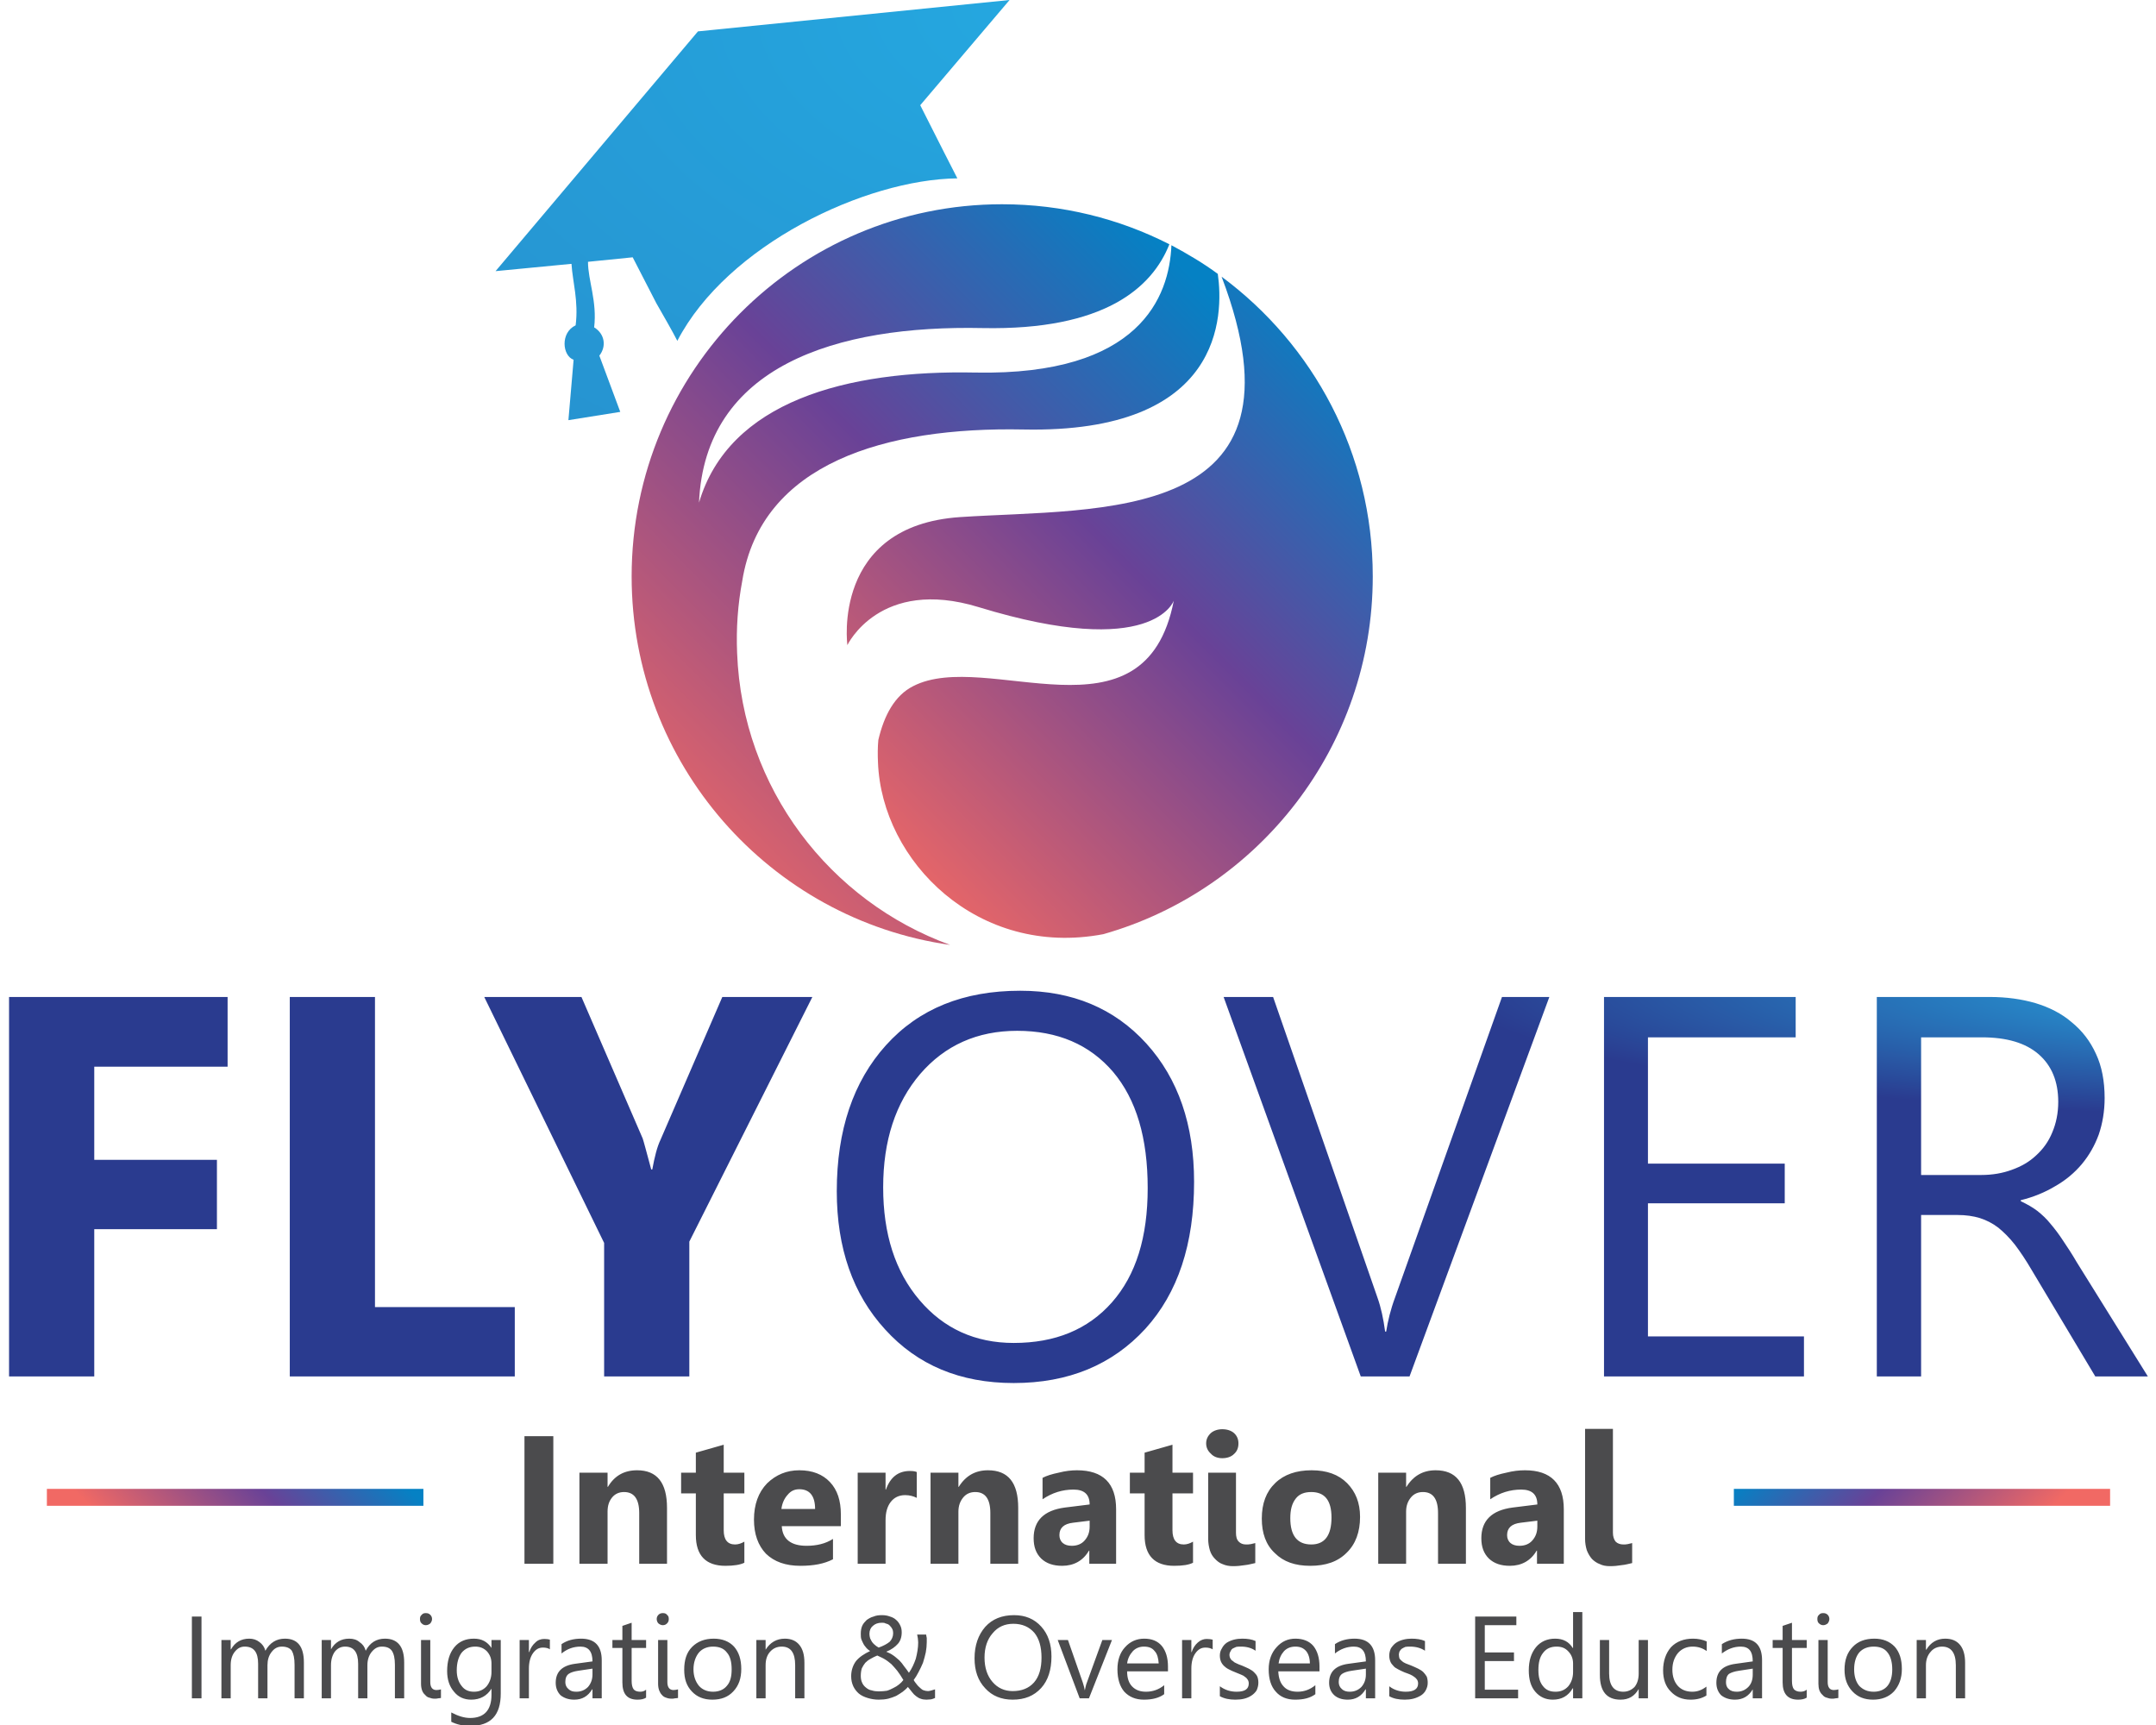 <?xml version="1.0" encoding="UTF-8"?>
<svg xmlns="http://www.w3.org/2000/svg" xmlns:xlink="http://www.w3.org/1999/xlink" width="120px" height="96px" viewBox="0 0 119 96" version="1.1">
<defs>
<radialGradient id="radial0" gradientUnits="userSpaceOnUse" cx="6473.96" cy="2871.54" fx="6473.96" fy="2871.54" r="812.281" gradientTransform="matrix(-0.031,0.007,0.049,0.005,187.244,-4.492)">
<stop offset="0" style="stop-color:rgb(14.51%,65.882%,87.843%);stop-opacity:1;"/>
<stop offset="1" style="stop-color:rgb(16.471%,23.137%,56.078%);stop-opacity:1;"/>
</radialGradient>
<linearGradient id="linear0" gradientUnits="userSpaceOnUse" x1="3501.07" y1="841.742" x2="1833.72" y2="2489.19" gradientTransform="matrix(0.019,0,0,0.019,0.004,0)">
<stop offset="0" style="stop-color:rgb(1.961%,50.588%,76.863%);stop-opacity:1;"/>
<stop offset="0.439" style="stop-color:rgb(41.176%,25.882%,59.216%);stop-opacity:1;"/>
<stop offset="1" style="stop-color:rgb(94.51%,41.176%,39.216%);stop-opacity:1;"/>
</linearGradient>
<linearGradient id="linear1" gradientUnits="userSpaceOnUse" x1="3948.44" y1="1024.48" x2="2458.33" y2="2496.79" gradientTransform="matrix(0.019,0,0,0.019,0.004,0)">
<stop offset="0" style="stop-color:rgb(1.961%,50.588%,76.863%);stop-opacity:1;"/>
<stop offset="0.439" style="stop-color:rgb(41.176%,25.882%,59.216%);stop-opacity:1;"/>
<stop offset="1" style="stop-color:rgb(94.51%,41.176%,39.216%);stop-opacity:1;"/>
</linearGradient>
<radialGradient id="radial1" gradientUnits="userSpaceOnUse" cx="2971.36" cy="0" fx="2971.36" fy="0" r="4098.18" gradientTransform="matrix(-0.031,0.032,0.049,0.021,150.01,-94.88)">
<stop offset="0" style="stop-color:rgb(14.51%,65.882%,87.843%);stop-opacity:1;"/>
<stop offset="1" style="stop-color:rgb(16.471%,23.137%,56.078%);stop-opacity:1;"/>
</radialGradient>
<linearGradient id="linear2" gradientUnits="userSpaceOnUse" x1="906.947" y1="4094.38" x2="408.806" y2="4586.63" gradientTransform="matrix(0.019,0,0,0.019,0.004,0)">
<stop offset="0" style="stop-color:rgb(1.961%,50.588%,76.863%);stop-opacity:1;"/>
<stop offset="0.439" style="stop-color:rgb(41.176%,25.882%,59.216%);stop-opacity:1;"/>
<stop offset="1" style="stop-color:rgb(94.51%,41.176%,39.216%);stop-opacity:1;"/>
</linearGradient>
<linearGradient id="linear3" gradientUnits="userSpaceOnUse" x1="5318.57" y1="4094.38" x2="5816.71" y2="4586.63" gradientTransform="matrix(0.019,0,0,0.019,0.004,0)">
<stop offset="0" style="stop-color:rgb(1.961%,50.588%,76.863%);stop-opacity:1;"/>
<stop offset="0.439" style="stop-color:rgb(41.176%,25.882%,59.216%);stop-opacity:1;"/>
<stop offset="1" style="stop-color:rgb(94.51%,41.176%,39.216%);stop-opacity:1;"/>
</linearGradient>
</defs>
<g id="surface1">
<path style=" stroke:none;fill-rule:evenodd;fill:url(#radial0);" d="M 12.168 59.363 L 4.746 59.363 L 4.746 64.547 L 11.574 64.547 L 11.574 68.406 L 4.746 68.406 L 4.746 76.602 L 0.004 76.602 L 0.004 55.484 L 12.168 55.484 Z M 28.152 76.602 L 15.629 76.602 L 15.629 55.484 L 20.371 55.484 L 20.371 72.742 L 28.152 72.742 Z M 44.715 55.484 L 37.867 69.098 L 37.867 76.602 L 33.125 76.602 L 33.125 69.172 L 26.453 55.484 L 31.863 55.484 L 35.27 63.355 C 35.324 63.508 35.477 64.086 35.746 65.082 L 35.805 65.082 C 35.938 64.371 36.07 63.836 36.262 63.434 L 39.703 55.484 Z M 55.922 76.969 C 52.938 76.969 50.566 75.969 48.77 73.992 C 46.973 72.035 46.074 69.461 46.074 66.293 C 46.074 62.895 46.992 60.188 48.809 58.172 C 50.645 56.137 53.129 55.137 56.285 55.137 C 59.191 55.137 61.523 56.117 63.305 58.074 C 65.082 60.035 65.961 62.605 65.961 65.773 C 65.961 69.23 65.062 71.957 63.246 73.953 C 61.41 75.949 58.98 76.969 55.922 76.969 Z M 56.113 57.367 C 53.895 57.367 52.098 58.172 50.719 59.766 C 49.344 61.379 48.656 63.469 48.656 66.082 C 48.656 68.672 49.324 70.766 50.684 72.359 C 52.02 73.934 53.781 74.738 55.922 74.738 C 58.234 74.738 60.051 73.992 61.391 72.477 C 62.73 70.957 63.379 68.848 63.379 66.121 C 63.379 63.336 62.75 61.188 61.449 59.648 C 60.148 58.133 58.371 57.367 56.113 57.367 Z M 85.734 55.484 L 77.953 76.602 L 75.238 76.602 L 67.605 55.484 L 70.359 55.484 L 76.172 72.227 C 76.363 72.762 76.5 73.395 76.594 74.105 L 76.652 74.105 C 76.746 73.512 76.898 72.879 77.148 72.207 L 83.098 55.484 Z M 99.906 76.602 L 88.777 76.602 L 88.777 55.484 L 99.445 55.484 L 99.445 57.73 L 91.223 57.73 L 91.223 64.758 L 98.836 64.758 L 98.836 66.965 L 91.223 66.965 L 91.223 74.375 L 99.906 74.375 Z M 119.047 76.602 L 116.121 76.602 L 112.586 70.688 C 112.262 70.133 111.953 69.672 111.648 69.27 C 111.344 68.883 111.035 68.578 110.73 68.328 C 110.406 68.078 110.062 67.906 109.699 67.789 C 109.332 67.676 108.914 67.617 108.453 67.617 L 106.426 67.617 L 106.426 76.602 L 103.961 76.602 L 103.961 55.484 L 110.25 55.484 C 111.168 55.484 112.012 55.598 112.797 55.828 C 113.559 56.059 114.25 56.406 114.805 56.887 C 115.395 57.367 115.836 57.941 116.16 58.652 C 116.484 59.344 116.641 60.168 116.641 61.109 C 116.641 61.84 116.523 62.531 116.312 63.145 C 116.086 63.758 115.777 64.297 115.379 64.777 C 114.977 65.258 114.477 65.68 113.906 66.004 C 113.332 66.352 112.68 66.621 111.973 66.793 L 111.973 66.848 C 112.336 67.023 112.641 67.195 112.891 67.387 C 113.16 67.598 113.406 67.828 113.637 68.117 C 113.867 68.387 114.098 68.691 114.324 69.039 C 114.555 69.383 114.824 69.785 115.09 70.246 Z M 106.426 57.73 L 106.426 65.391 L 109.773 65.391 C 110.387 65.391 110.961 65.293 111.477 65.102 C 112.012 64.91 112.449 64.66 112.832 64.297 C 113.215 63.949 113.523 63.527 113.73 63.012 C 113.941 62.512 114.059 61.953 114.059 61.32 C 114.059 60.188 113.695 59.305 112.969 58.672 C 112.242 58.039 111.188 57.73 109.812 57.73 Z M 106.426 57.73 "/>
<path style=" stroke:none;fill-rule:evenodd;fill:rgb(29.412%,29.412%,30.196%);fill-opacity:1;" d="M 30.297 87.027 L 28.691 87.027 L 28.691 79.926 L 30.297 79.926 Z M 36.625 87.027 L 35.078 87.027 L 35.078 84.207 C 35.078 83.418 34.789 83.035 34.234 83.035 C 33.969 83.035 33.738 83.129 33.566 83.34 C 33.395 83.551 33.316 83.801 33.316 84.129 L 33.316 87.027 L 31.75 87.027 L 31.75 81.957 L 33.316 81.957 L 33.316 82.746 L 33.336 82.746 C 33.699 82.133 34.234 81.824 34.961 81.824 C 36.07 81.824 36.625 82.516 36.625 83.918 Z M 40.93 86.969 C 40.699 87.086 40.336 87.141 39.875 87.141 C 38.785 87.141 38.23 86.566 38.23 85.434 L 38.23 83.109 L 37.41 83.109 L 37.41 81.957 L 38.23 81.957 L 38.23 80.844 L 39.781 80.402 L 39.781 81.957 L 40.93 81.957 L 40.93 83.109 L 39.781 83.109 L 39.781 85.164 C 39.781 85.684 39.992 85.953 40.414 85.953 C 40.586 85.953 40.758 85.895 40.93 85.797 Z M 46.301 84.934 L 43.012 84.934 C 43.051 85.664 43.531 86.027 44.391 86.027 C 44.945 86.027 45.441 85.914 45.863 85.645 L 45.863 86.777 C 45.383 87.027 44.793 87.141 44.047 87.141 C 43.223 87.141 42.594 86.914 42.133 86.469 C 41.695 86.012 41.465 85.375 41.465 84.57 C 41.465 83.727 41.711 83.055 42.191 82.555 C 42.688 82.074 43.281 81.824 43.988 81.824 C 44.734 81.824 45.289 82.055 45.691 82.477 C 46.109 82.918 46.301 83.516 46.301 84.281 Z M 44.867 83.977 C 44.867 83.246 44.562 82.879 43.988 82.879 C 43.723 82.879 43.512 82.977 43.34 83.188 C 43.148 83.398 43.031 83.668 42.992 83.977 Z M 50.527 83.359 C 50.336 83.266 50.129 83.207 49.879 83.207 C 49.535 83.207 49.266 83.34 49.074 83.59 C 48.883 83.84 48.789 84.168 48.789 84.609 L 48.789 87.027 L 47.238 87.027 L 47.238 81.957 L 48.789 81.957 L 48.789 82.898 L 48.809 82.898 C 49.055 82.207 49.496 81.863 50.145 81.863 C 50.32 81.863 50.434 81.883 50.527 81.922 Z M 56.172 87.027 L 54.621 87.027 L 54.621 84.207 C 54.621 83.418 54.336 83.035 53.781 83.035 C 53.512 83.035 53.281 83.129 53.109 83.34 C 52.938 83.551 52.844 83.801 52.844 84.129 L 52.844 87.027 L 51.293 87.027 L 51.293 81.957 L 52.844 81.957 L 52.844 82.746 L 52.863 82.746 C 53.246 82.133 53.781 81.824 54.488 81.824 C 55.617 81.824 56.172 82.516 56.172 83.918 Z M 61.621 87.027 L 60.129 87.027 L 60.129 86.297 L 60.109 86.297 C 59.785 86.855 59.27 87.141 58.617 87.141 C 58.121 87.141 57.738 87.008 57.453 86.738 C 57.164 86.453 57.031 86.086 57.031 85.605 C 57.031 84.629 57.605 84.051 58.77 83.898 L 60.148 83.727 C 60.148 83.168 59.844 82.898 59.25 82.898 C 58.637 82.898 58.062 83.074 57.527 83.438 L 57.527 82.246 C 57.738 82.133 58.043 82.035 58.426 81.957 C 58.789 81.863 59.133 81.824 59.441 81.824 C 60.895 81.824 61.621 82.555 61.621 83.992 Z M 60.148 84.953 L 60.148 84.629 L 59.23 84.742 C 58.715 84.801 58.465 85.031 58.465 85.434 C 58.465 85.605 58.523 85.762 58.656 85.875 C 58.77 85.973 58.941 86.027 59.152 86.027 C 59.441 86.027 59.688 85.934 59.859 85.742 C 60.051 85.531 60.148 85.281 60.148 84.953 Z M 65.902 86.969 C 65.676 87.086 65.332 87.141 64.852 87.141 C 63.762 87.141 63.207 86.566 63.207 85.434 L 63.207 83.109 L 62.387 83.109 L 62.387 81.957 L 63.207 81.957 L 63.207 80.844 L 64.758 80.402 L 64.758 81.957 L 65.902 81.957 L 65.902 83.109 L 64.758 83.109 L 64.758 85.164 C 64.758 85.684 64.969 85.953 65.387 85.953 C 65.559 85.953 65.73 85.895 65.902 85.797 Z M 67.531 81.152 C 67.281 81.152 67.051 81.074 66.898 80.902 C 66.727 80.75 66.633 80.559 66.633 80.328 C 66.633 80.098 66.727 79.906 66.898 79.75 C 67.051 79.617 67.281 79.539 67.531 79.539 C 67.797 79.539 68.027 79.617 68.18 79.75 C 68.352 79.906 68.43 80.098 68.43 80.328 C 68.43 80.578 68.352 80.77 68.18 80.922 C 68.027 81.074 67.797 81.152 67.531 81.152 Z M 68.293 85.301 C 68.293 85.512 68.332 85.684 68.449 85.797 C 68.543 85.895 68.676 85.953 68.848 85.953 C 68.945 85.953 69.02 85.953 69.117 85.934 C 69.195 85.914 69.289 85.895 69.367 85.875 L 69.367 86.988 C 69.176 87.027 68.984 87.086 68.773 87.105 C 68.562 87.141 68.352 87.16 68.121 87.16 C 67.914 87.16 67.723 87.125 67.547 87.047 C 67.375 86.988 67.242 86.875 67.129 86.758 C 66.996 86.625 66.898 86.469 66.84 86.277 C 66.785 86.086 66.746 85.875 66.746 85.645 L 66.746 81.957 L 68.293 81.957 Z M 72.426 87.141 C 71.582 87.141 70.934 86.914 70.457 86.434 C 69.957 85.973 69.73 85.32 69.73 84.512 C 69.73 83.668 69.977 83.016 70.477 82.535 C 70.973 82.055 71.66 81.824 72.5 81.824 C 73.344 81.824 73.992 82.055 74.473 82.535 C 74.949 83.016 75.199 83.629 75.199 84.418 C 75.199 85.262 74.949 85.934 74.453 86.414 C 73.957 86.914 73.285 87.141 72.426 87.141 Z M 72.484 83.035 C 72.102 83.035 71.812 83.148 71.621 83.398 C 71.41 83.668 71.316 84.012 71.316 84.492 C 71.316 85.453 71.699 85.953 72.484 85.953 C 73.23 85.953 73.609 85.453 73.609 84.453 C 73.609 83.496 73.23 83.035 72.484 83.035 Z M 81.09 87.027 L 79.539 87.027 L 79.539 84.207 C 79.539 83.418 79.254 83.035 78.699 83.035 C 78.43 83.035 78.199 83.129 78.027 83.34 C 77.855 83.551 77.762 83.801 77.762 84.129 L 77.762 87.027 L 76.211 87.027 L 76.211 81.957 L 77.762 81.957 L 77.762 82.746 L 77.781 82.746 C 78.164 82.133 78.699 81.824 79.406 81.824 C 80.535 81.824 81.09 82.516 81.09 83.918 Z M 86.539 87.027 L 85.047 87.027 L 85.047 86.297 L 85.027 86.297 C 84.703 86.855 84.188 87.141 83.535 87.141 C 83.039 87.141 82.656 87.008 82.371 86.738 C 82.082 86.453 81.949 86.086 81.949 85.605 C 81.949 84.629 82.523 84.051 83.688 83.898 L 85.066 83.727 C 85.066 83.168 84.762 82.898 84.168 82.898 C 83.555 82.898 82.98 83.074 82.445 83.438 L 82.445 82.246 C 82.656 82.133 82.961 82.035 83.344 81.957 C 83.707 81.863 84.051 81.824 84.379 81.824 C 85.812 81.824 86.539 82.555 86.539 83.992 Z M 85.066 84.953 L 85.066 84.629 L 84.148 84.742 C 83.633 84.801 83.383 85.031 83.383 85.434 C 83.383 85.605 83.441 85.762 83.574 85.875 C 83.688 85.973 83.859 86.027 84.07 86.027 C 84.359 86.027 84.605 85.934 84.777 85.742 C 84.969 85.531 85.066 85.281 85.066 84.953 Z M 89.273 85.301 C 89.273 85.512 89.332 85.684 89.426 85.797 C 89.523 85.895 89.676 85.953 89.848 85.953 C 89.922 85.953 90.02 85.953 90.094 85.934 C 90.172 85.914 90.27 85.895 90.344 85.875 L 90.344 86.988 C 90.172 87.027 89.961 87.086 89.75 87.105 C 89.539 87.141 89.332 87.16 89.102 87.16 C 88.891 87.16 88.699 87.125 88.547 87.047 C 88.375 86.988 88.223 86.875 88.105 86.758 C 87.992 86.625 87.895 86.469 87.82 86.277 C 87.762 86.086 87.723 85.875 87.723 85.645 L 87.723 79.52 L 89.273 79.52 Z M 89.273 85.301 "/>
<path style=" stroke:none;fill-rule:nonzero;fill:url(#linear0);" d="M 40.527 36.344 C 40.469 34.98 40.566 33.637 40.812 32.332 C 41.867 25.766 48.789 23.75 56.457 23.902 C 67.605 24.133 67.605 17.527 67.281 15.242 C 66.477 14.648 65.598 14.129 64.699 13.648 C 64.586 16.512 62.941 20.906 53.801 20.734 C 46.609 20.582 40.066 22.348 38.406 27.973 C 38.73 20.371 46.035 18.086 54.199 18.258 C 60.969 18.391 63.629 16.012 64.586 13.594 C 61.793 12.172 58.637 11.367 55.27 11.367 C 43.895 11.367 34.656 20.637 34.656 32.082 C 34.656 42.523 42.363 51.164 52.383 52.586 C 45.711 50.164 40.812 43.887 40.527 36.344 Z M 40.527 36.344 "/>
<path style=" stroke:none;fill-rule:nonzero;fill:url(#linear1);" d="M 67.492 15.398 C 72.75 29.219 60.723 28.262 52.938 28.777 C 45.766 29.258 46.664 35.902 46.664 35.902 C 46.664 35.902 48.465 32.102 53.973 33.789 C 63.703 36.766 64.832 33.426 64.832 33.426 C 63.227 41.68 54.41 36.074 50.32 38.188 C 49.305 38.703 48.711 39.797 48.387 41.18 C 48.348 41.586 48.348 42.008 48.367 42.43 C 48.578 47.938 53.934 53.316 60.914 51.988 C 69.559 49.531 75.906 41.547 75.906 32.082 C 75.906 25.227 72.598 19.18 67.492 15.398 Z M 67.492 15.398 "/>
<path style=" stroke:none;fill-rule:evenodd;fill:url(#radial1);" d="M 38.348 1.746 L 55.691 0 L 50.719 5.855 L 52.039 8.465 L 52.785 9.926 C 47.66 9.984 39.973 13.633 37.199 18.969 C 36.969 18.508 36.34 17.414 36.031 16.875 L 34.715 14.32 L 32.227 14.57 C 32.227 15.609 32.742 16.762 32.57 18.219 C 33.145 18.566 33.277 19.258 32.859 19.793 L 34.023 22.922 L 31.137 23.383 L 31.426 20.023 C 30.793 19.793 30.68 18.508 31.539 18.105 C 31.711 16.762 31.367 15.668 31.309 14.688 L 31.254 14.688 L 27.082 15.09 Z M 38.348 1.746 "/>
<path style=" stroke:none;fill-rule:evenodd;fill:rgb(29.412%,29.412%,30.196%);fill-opacity:1;" d="M 10.715 94.516 L 10.18 94.516 L 10.18 89.965 L 10.715 89.965 Z M 16.414 94.516 L 15.895 94.516 L 15.895 92.652 C 15.895 92.289 15.84 92.039 15.742 91.867 C 15.629 91.711 15.438 91.637 15.188 91.637 C 14.957 91.637 14.77 91.73 14.613 91.941 C 14.461 92.133 14.387 92.383 14.387 92.672 L 14.387 94.516 L 13.867 94.516 L 13.867 92.594 C 13.867 91.941 13.621 91.637 13.121 91.637 C 12.895 91.637 12.723 91.73 12.57 91.922 C 12.414 92.113 12.34 92.363 12.34 92.672 L 12.34 94.516 L 11.824 94.516 L 11.824 91.27 L 12.34 91.27 L 12.34 91.789 L 12.359 91.789 C 12.586 91.387 12.934 91.195 13.371 91.195 C 13.582 91.195 13.773 91.25 13.945 91.387 C 14.098 91.5 14.215 91.652 14.27 91.867 C 14.52 91.422 14.883 91.195 15.359 91.195 C 16.066 91.195 16.414 91.637 16.414 92.52 Z M 21.996 94.516 L 21.48 94.516 L 21.48 92.652 C 21.48 92.289 21.422 92.039 21.309 91.867 C 21.191 91.711 21.02 91.637 20.754 91.637 C 20.523 91.637 20.352 91.73 20.18 91.941 C 20.027 92.133 19.949 92.383 19.949 92.672 L 19.949 94.516 L 19.434 94.516 L 19.434 92.594 C 19.434 91.941 19.184 91.637 18.707 91.637 C 18.477 91.637 18.285 91.73 18.133 91.922 C 18 92.113 17.922 92.363 17.922 92.672 L 17.922 94.516 L 17.406 94.516 L 17.406 91.27 L 17.922 91.27 L 17.922 91.789 C 18.152 91.387 18.496 91.195 18.938 91.195 C 19.168 91.195 19.355 91.25 19.512 91.387 C 19.684 91.5 19.797 91.652 19.855 91.867 C 20.086 91.422 20.449 91.195 20.926 91.195 C 21.633 91.195 21.996 91.637 21.996 92.52 Z M 23.199 90.445 C 23.105 90.445 23.027 90.406 22.973 90.348 C 22.895 90.293 22.875 90.195 22.875 90.098 C 22.875 90.004 22.895 89.926 22.973 89.867 C 23.027 89.793 23.105 89.773 23.199 89.773 C 23.297 89.773 23.375 89.793 23.449 89.867 C 23.508 89.926 23.547 90.004 23.547 90.098 C 23.547 90.195 23.508 90.273 23.449 90.348 C 23.375 90.406 23.297 90.445 23.199 90.445 Z M 23.449 93.613 C 23.449 93.902 23.566 94.055 23.793 94.055 C 23.891 94.055 23.984 94.035 24.043 94.016 L 24.043 94.496 C 24.004 94.496 23.965 94.516 23.891 94.516 C 23.832 94.535 23.754 94.535 23.68 94.535 C 23.582 94.535 23.488 94.516 23.391 94.477 C 23.297 94.457 23.219 94.398 23.164 94.324 C 23.086 94.266 23.027 94.168 22.992 94.074 C 22.953 93.957 22.934 93.844 22.934 93.707 L 22.934 91.27 L 23.449 91.27 Z M 27.371 94.246 C 27.371 95.457 26.816 96.051 25.668 96.051 C 25.266 96.051 24.922 95.973 24.617 95.82 L 24.617 95.301 C 24.98 95.492 25.324 95.609 25.668 95.609 C 26.453 95.609 26.855 95.168 26.855 94.324 L 26.855 93.977 C 26.605 94.379 26.223 94.59 25.727 94.59 C 25.324 94.59 25 94.438 24.77 94.148 C 24.52 93.863 24.387 93.477 24.387 93 C 24.387 92.441 24.52 92 24.789 91.672 C 25.055 91.348 25.418 91.195 25.879 91.195 C 26.316 91.195 26.625 91.367 26.855 91.711 L 26.855 91.27 L 27.371 91.27 Z M 26.855 93.055 L 26.855 92.574 C 26.855 92.309 26.777 92.098 26.605 91.902 C 26.414 91.711 26.203 91.637 25.953 91.637 C 25.629 91.637 25.383 91.75 25.191 91.98 C 25.02 92.211 24.922 92.539 24.922 92.961 C 24.922 93.324 25.02 93.613 25.191 93.824 C 25.363 94.055 25.59 94.148 25.879 94.148 C 26.164 94.148 26.395 94.055 26.586 93.844 C 26.758 93.633 26.855 93.363 26.855 93.055 Z M 30.105 91.789 C 30.027 91.73 29.895 91.691 29.723 91.691 C 29.492 91.691 29.32 91.789 29.168 92 C 29.016 92.211 28.938 92.5 28.938 92.863 L 28.938 94.516 L 28.422 94.516 L 28.422 91.27 L 28.938 91.27 L 28.938 91.941 L 28.957 91.941 C 29.035 91.711 29.148 91.539 29.301 91.406 C 29.434 91.27 29.609 91.211 29.797 91.211 C 29.934 91.211 30.047 91.23 30.105 91.25 Z M 32.992 94.516 L 32.477 94.516 L 32.477 94.016 L 32.457 94.016 C 32.227 94.398 31.902 94.59 31.461 94.59 C 31.137 94.59 30.891 94.496 30.699 94.344 C 30.527 94.168 30.43 93.938 30.43 93.652 C 30.43 93.035 30.793 92.691 31.5 92.594 L 32.477 92.461 C 32.477 91.902 32.246 91.637 31.809 91.637 C 31.406 91.637 31.062 91.77 30.754 92.02 L 30.754 91.5 C 31.062 91.289 31.426 91.195 31.844 91.195 C 32.609 91.195 32.992 91.598 32.992 92.402 Z M 32.477 92.863 L 31.691 92.98 C 31.445 93.016 31.27 93.074 31.156 93.152 C 31.023 93.246 30.965 93.402 30.965 93.613 C 30.965 93.766 31.023 93.902 31.137 93.996 C 31.254 94.113 31.387 94.148 31.578 94.148 C 31.844 94.148 32.055 94.055 32.227 93.883 C 32.379 93.707 32.477 93.477 32.477 93.191 Z M 35.461 94.477 C 35.344 94.555 35.191 94.59 34.98 94.59 C 34.406 94.59 34.141 94.266 34.141 93.633 L 34.141 91.711 L 33.586 91.711 L 33.586 91.27 L 34.141 91.27 L 34.141 90.484 L 34.656 90.309 L 34.656 91.27 L 35.461 91.27 L 35.461 91.711 L 34.656 91.711 L 34.656 93.535 C 34.656 93.766 34.695 93.918 34.77 94.016 C 34.828 94.094 34.961 94.148 35.133 94.148 C 35.27 94.148 35.363 94.113 35.461 94.035 Z M 36.395 90.445 C 36.301 90.445 36.223 90.406 36.148 90.348 C 36.09 90.293 36.051 90.195 36.051 90.098 C 36.051 90.004 36.09 89.926 36.148 89.867 C 36.223 89.793 36.301 89.773 36.395 89.773 C 36.492 89.773 36.57 89.793 36.625 89.867 C 36.703 89.926 36.723 90.004 36.723 90.098 C 36.723 90.195 36.703 90.273 36.625 90.348 C 36.57 90.406 36.492 90.445 36.395 90.445 Z M 36.645 93.613 C 36.645 93.902 36.762 94.055 36.988 94.055 C 37.086 94.055 37.16 94.035 37.238 94.016 L 37.238 94.496 C 37.199 94.496 37.141 94.516 37.066 94.516 C 37.008 94.535 36.934 94.535 36.875 94.535 C 36.762 94.535 36.664 94.516 36.57 94.477 C 36.492 94.457 36.395 94.398 36.34 94.324 C 36.281 94.266 36.223 94.168 36.188 94.074 C 36.148 93.957 36.129 93.844 36.129 93.707 L 36.129 91.27 L 36.645 91.27 Z M 39.148 94.59 C 38.672 94.59 38.289 94.438 38.004 94.129 C 37.715 93.824 37.582 93.441 37.582 92.922 C 37.582 92.383 37.715 91.961 38.023 91.652 C 38.328 91.348 38.73 91.195 39.227 91.195 C 39.703 91.195 40.086 91.348 40.355 91.637 C 40.621 91.941 40.758 92.344 40.758 92.883 C 40.758 93.402 40.621 93.805 40.316 94.129 C 40.031 94.438 39.648 94.59 39.148 94.59 Z M 39.188 91.637 C 38.863 91.637 38.594 91.75 38.406 91.961 C 38.215 92.191 38.098 92.52 38.098 92.902 C 38.098 93.285 38.215 93.594 38.406 93.824 C 38.594 94.035 38.863 94.148 39.188 94.148 C 39.512 94.148 39.781 94.035 39.953 93.824 C 40.145 93.613 40.223 93.305 40.223 92.902 C 40.223 92.5 40.145 92.172 39.953 91.961 C 39.781 91.73 39.512 91.637 39.188 91.637 Z M 44.273 94.516 L 43.758 94.516 L 43.758 92.672 C 43.758 91.98 43.512 91.637 43.012 91.637 C 42.746 91.637 42.535 91.73 42.363 91.922 C 42.191 92.113 42.113 92.363 42.113 92.672 L 42.113 94.516 L 41.598 94.516 L 41.598 91.27 L 42.113 91.27 L 42.113 91.809 C 42.363 91.406 42.727 91.195 43.184 91.195 C 43.531 91.195 43.797 91.309 43.988 91.539 C 44.18 91.77 44.273 92.098 44.273 92.539 Z M 51.062 94.59 C 50.949 94.59 50.836 94.574 50.738 94.535 C 50.664 94.516 50.566 94.457 50.492 94.398 C 50.414 94.344 50.336 94.266 50.262 94.168 C 50.203 94.094 50.129 93.996 50.031 93.883 C 49.957 93.977 49.859 94.055 49.746 94.148 C 49.629 94.227 49.516 94.305 49.383 94.379 C 49.246 94.438 49.094 94.496 48.941 94.535 C 48.77 94.574 48.598 94.59 48.406 94.59 C 48.195 94.59 47.984 94.555 47.793 94.496 C 47.602 94.438 47.43 94.359 47.297 94.246 C 47.164 94.129 47.066 93.996 46.992 93.844 C 46.914 93.672 46.875 93.496 46.875 93.285 C 46.875 92.961 46.973 92.672 47.145 92.441 C 47.336 92.211 47.602 92.039 47.93 91.883 C 47.871 91.848 47.793 91.789 47.738 91.73 C 47.68 91.652 47.621 91.598 47.566 91.5 C 47.527 91.422 47.488 91.348 47.449 91.25 C 47.41 91.156 47.41 91.039 47.41 90.926 C 47.41 90.77 47.43 90.617 47.488 90.484 C 47.547 90.348 47.641 90.254 47.738 90.156 C 47.852 90.078 47.965 90.004 48.121 89.965 C 48.254 89.906 48.406 89.887 48.578 89.887 C 48.75 89.887 48.883 89.906 49.039 89.965 C 49.172 90.004 49.285 90.062 49.383 90.156 C 49.477 90.234 49.555 90.348 49.609 90.465 C 49.668 90.578 49.688 90.715 49.688 90.848 C 49.688 91.117 49.609 91.328 49.477 91.48 C 49.324 91.652 49.113 91.809 48.828 91.922 C 48.98 91.98 49.094 92.039 49.227 92.133 C 49.344 92.211 49.438 92.309 49.555 92.402 C 49.648 92.5 49.746 92.613 49.82 92.73 C 49.918 92.844 49.992 92.961 50.09 93.094 C 50.262 92.844 50.375 92.594 50.473 92.309 C 50.547 92.02 50.605 91.711 50.605 91.406 C 50.605 91.309 50.586 91.23 50.586 91.176 C 50.566 91.098 50.566 91.02 50.547 90.965 L 51.047 90.965 C 51.062 91.02 51.062 91.098 51.082 91.156 C 51.082 91.211 51.082 91.289 51.082 91.387 C 51.082 91.578 51.062 91.77 51.027 91.961 C 50.988 92.152 50.93 92.344 50.871 92.539 C 50.797 92.711 50.719 92.883 50.625 93.055 C 50.547 93.211 50.453 93.363 50.355 93.496 C 50.414 93.613 50.492 93.688 50.547 93.766 C 50.605 93.844 50.684 93.902 50.738 93.957 C 50.797 94.016 50.855 94.055 50.93 94.074 C 50.988 94.094 51.062 94.113 51.16 94.113 C 51.219 94.113 51.273 94.094 51.352 94.074 C 51.41 94.055 51.484 94.035 51.543 94.016 L 51.543 94.496 C 51.465 94.535 51.391 94.555 51.312 94.574 C 51.219 94.574 51.141 94.59 51.062 94.59 Z M 48.406 94.129 C 48.578 94.129 48.73 94.113 48.863 94.094 C 49 94.055 49.113 93.996 49.227 93.938 C 49.344 93.883 49.438 93.824 49.535 93.746 C 49.629 93.672 49.707 93.594 49.781 93.496 C 49.668 93.305 49.555 93.133 49.438 92.98 C 49.324 92.844 49.211 92.711 49.113 92.613 C 49 92.52 48.883 92.422 48.75 92.344 C 48.637 92.27 48.484 92.211 48.328 92.133 C 48.195 92.191 48.062 92.25 47.945 92.324 C 47.832 92.383 47.738 92.461 47.66 92.539 C 47.582 92.633 47.527 92.73 47.469 92.844 C 47.43 92.961 47.41 93.113 47.41 93.266 C 47.41 93.402 47.43 93.535 47.488 93.652 C 47.527 93.746 47.602 93.844 47.699 93.918 C 47.793 93.996 47.891 94.055 48.023 94.074 C 48.137 94.113 48.273 94.129 48.406 94.129 Z M 49.211 90.906 C 49.211 90.789 49.191 90.695 49.152 90.637 C 49.113 90.559 49.055 90.504 49 90.445 C 48.941 90.387 48.863 90.367 48.789 90.348 C 48.73 90.309 48.656 90.309 48.578 90.309 C 48.367 90.309 48.215 90.367 48.082 90.484 C 47.965 90.578 47.891 90.734 47.891 90.926 C 47.891 91.02 47.91 91.098 47.93 91.176 C 47.965 91.25 48.004 91.328 48.043 91.387 C 48.102 91.461 48.156 91.52 48.215 91.559 C 48.273 91.617 48.348 91.652 48.406 91.691 C 48.672 91.598 48.883 91.48 49.02 91.367 C 49.133 91.25 49.211 91.078 49.211 90.906 Z M 55.863 94.59 C 55.234 94.59 54.719 94.379 54.336 93.957 C 53.934 93.535 53.742 92.98 53.742 92.289 C 53.742 91.559 53.953 90.98 54.336 90.539 C 54.734 90.098 55.27 89.887 55.941 89.887 C 56.57 89.887 57.07 90.098 57.453 90.523 C 57.836 90.945 58.023 91.5 58.023 92.191 C 58.023 92.922 57.836 93.516 57.453 93.938 C 57.051 94.379 56.535 94.59 55.863 94.59 Z M 55.902 90.367 C 55.426 90.367 55.043 90.539 54.754 90.887 C 54.449 91.23 54.297 91.691 54.297 92.25 C 54.297 92.805 54.449 93.266 54.734 93.594 C 55.023 93.938 55.406 94.113 55.863 94.113 C 56.363 94.113 56.762 93.957 57.051 93.633 C 57.336 93.305 57.469 92.844 57.469 92.25 C 57.469 91.652 57.336 91.195 57.07 90.867 C 56.781 90.539 56.398 90.367 55.902 90.367 Z M 61.391 91.27 L 60.109 94.516 L 59.594 94.516 L 58.371 91.27 L 58.941 91.27 L 59.766 93.633 C 59.824 93.805 59.859 93.957 59.879 94.074 C 59.918 93.918 59.938 93.766 59.996 93.633 L 60.855 91.27 Z M 64.508 93.016 L 62.234 93.016 C 62.234 93.383 62.328 93.672 62.52 93.863 C 62.711 94.055 62.961 94.148 63.285 94.148 C 63.648 94.148 63.992 94.035 64.297 93.785 L 64.297 94.285 C 64.012 94.496 63.629 94.59 63.168 94.59 C 62.711 94.59 62.348 94.438 62.078 94.148 C 61.832 93.863 61.695 93.441 61.695 92.902 C 61.695 92.402 61.832 91.98 62.117 91.672 C 62.406 91.348 62.77 91.195 63.188 91.195 C 63.609 91.195 63.934 91.328 64.164 91.598 C 64.395 91.883 64.508 92.27 64.508 92.75 Z M 63.992 92.574 C 63.973 92.289 63.914 92.039 63.762 91.883 C 63.629 91.711 63.438 91.637 63.168 91.637 C 62.941 91.637 62.73 91.711 62.559 91.883 C 62.387 92.078 62.27 92.289 62.234 92.574 Z M 66.996 91.789 C 66.898 91.73 66.766 91.691 66.594 91.691 C 66.363 91.691 66.191 91.789 66.039 92 C 65.887 92.211 65.809 92.5 65.809 92.863 L 65.809 94.516 L 65.293 94.516 L 65.293 91.27 L 65.809 91.27 L 65.809 91.941 L 65.828 91.941 C 65.902 91.711 66.02 91.539 66.172 91.406 C 66.324 91.27 66.496 91.211 66.668 91.211 C 66.805 91.211 66.918 91.23 66.996 91.25 Z M 67.395 94.398 L 67.395 93.844 C 67.684 94.055 67.988 94.148 68.332 94.148 C 68.793 94.148 69.004 93.996 69.004 93.688 C 69.004 93.613 68.984 93.535 68.945 93.477 C 68.906 93.422 68.867 93.363 68.793 93.324 C 68.734 93.266 68.656 93.227 68.562 93.191 C 68.465 93.152 68.371 93.113 68.277 93.074 C 68.121 93.016 68.008 92.961 67.895 92.902 C 67.777 92.844 67.703 92.785 67.625 92.711 C 67.547 92.633 67.492 92.555 67.453 92.461 C 67.414 92.363 67.395 92.25 67.395 92.133 C 67.395 91.98 67.434 91.848 67.512 91.73 C 67.566 91.617 67.664 91.5 67.777 91.422 C 67.895 91.348 68.027 91.289 68.18 91.25 C 68.332 91.211 68.484 91.195 68.641 91.195 C 68.926 91.195 69.176 91.23 69.383 91.328 L 69.383 91.867 C 69.156 91.711 68.887 91.637 68.582 91.637 C 68.465 91.637 68.391 91.637 68.312 91.652 C 68.238 91.691 68.16 91.711 68.102 91.75 C 68.047 91.789 68.008 91.848 67.988 91.902 C 67.949 91.961 67.93 92.02 67.93 92.078 C 67.93 92.172 67.949 92.25 67.988 92.309 C 68.008 92.344 68.047 92.402 68.121 92.441 C 68.18 92.5 68.238 92.539 68.332 92.574 C 68.41 92.613 68.504 92.652 68.621 92.691 C 68.754 92.75 68.887 92.805 69.004 92.863 C 69.117 92.922 69.211 92.98 69.289 93.055 C 69.367 93.133 69.441 93.211 69.48 93.305 C 69.52 93.402 69.539 93.516 69.539 93.652 C 69.539 93.805 69.5 93.938 69.441 94.074 C 69.367 94.188 69.27 94.285 69.156 94.359 C 69.039 94.438 68.906 94.496 68.754 94.535 C 68.602 94.574 68.43 94.59 68.258 94.59 C 67.93 94.59 67.645 94.535 67.395 94.398 Z M 72.941 93.016 L 70.648 93.016 C 70.664 93.383 70.762 93.672 70.953 93.863 C 71.125 94.055 71.395 94.148 71.719 94.148 C 72.082 94.148 72.406 94.035 72.711 93.785 L 72.711 94.285 C 72.426 94.496 72.062 94.59 71.582 94.59 C 71.125 94.59 70.762 94.438 70.512 94.148 C 70.246 93.863 70.113 93.441 70.113 92.902 C 70.113 92.402 70.266 91.98 70.551 91.672 C 70.84 91.348 71.184 91.195 71.602 91.195 C 72.023 91.195 72.367 91.328 72.598 91.598 C 72.828 91.883 72.941 92.27 72.941 92.75 Z M 72.406 92.574 C 72.406 92.289 72.328 92.039 72.195 91.883 C 72.043 91.711 71.852 91.637 71.602 91.637 C 71.355 91.637 71.145 91.711 70.973 91.883 C 70.801 92.078 70.703 92.289 70.664 92.574 Z M 76.039 94.516 L 75.523 94.516 L 75.523 94.016 L 75.504 94.016 C 75.273 94.398 74.949 94.59 74.512 94.59 C 74.184 94.59 73.938 94.496 73.766 94.344 C 73.574 94.168 73.477 93.938 73.477 93.652 C 73.477 93.035 73.84 92.691 74.547 92.594 L 75.523 92.461 C 75.523 91.902 75.293 91.637 74.855 91.637 C 74.473 91.637 74.109 91.77 73.801 92.02 L 73.801 91.5 C 74.109 91.289 74.492 91.195 74.891 91.195 C 75.656 91.195 76.039 91.598 76.039 92.402 Z M 75.523 92.863 L 74.738 92.98 C 74.492 93.016 74.32 93.074 74.203 93.152 C 74.07 93.246 74.012 93.402 74.012 93.613 C 74.012 93.766 74.07 93.902 74.184 93.996 C 74.301 94.113 74.453 94.148 74.625 94.148 C 74.891 94.148 75.102 94.055 75.273 93.883 C 75.43 93.707 75.523 93.477 75.523 93.191 Z M 76.824 94.398 L 76.824 93.844 C 77.09 94.055 77.418 94.148 77.742 94.148 C 78.199 94.148 78.43 93.996 78.43 93.688 C 78.43 93.613 78.41 93.535 78.371 93.477 C 78.336 93.422 78.277 93.363 78.219 93.324 C 78.145 93.266 78.066 93.227 77.992 93.191 C 77.895 93.152 77.801 93.113 77.684 93.074 C 77.551 93.016 77.418 92.961 77.32 92.902 C 77.207 92.844 77.109 92.785 77.055 92.711 C 76.977 92.633 76.918 92.555 76.883 92.461 C 76.844 92.363 76.824 92.25 76.824 92.133 C 76.824 91.98 76.863 91.848 76.918 91.73 C 76.996 91.617 77.09 91.5 77.207 91.422 C 77.32 91.348 77.453 91.289 77.609 91.25 C 77.762 91.211 77.914 91.195 78.066 91.195 C 78.336 91.195 78.602 91.23 78.812 91.328 L 78.812 91.867 C 78.582 91.711 78.297 91.637 77.992 91.637 C 77.895 91.637 77.816 91.637 77.723 91.652 C 77.645 91.691 77.59 91.711 77.531 91.75 C 77.473 91.789 77.438 91.848 77.398 91.902 C 77.379 91.961 77.359 92.02 77.359 92.078 C 77.359 92.172 77.379 92.25 77.398 92.309 C 77.438 92.344 77.473 92.402 77.531 92.441 C 77.59 92.5 77.664 92.539 77.742 92.574 C 77.836 92.613 77.934 92.652 78.047 92.691 C 78.18 92.75 78.316 92.805 78.43 92.863 C 78.543 92.922 78.641 92.98 78.719 93.055 C 78.793 93.133 78.852 93.211 78.91 93.305 C 78.945 93.402 78.965 93.516 78.965 93.652 C 78.965 93.805 78.926 93.938 78.852 94.074 C 78.793 94.188 78.699 94.285 78.582 94.359 C 78.449 94.438 78.316 94.496 78.164 94.535 C 78.008 94.574 77.855 94.59 77.684 94.59 C 77.359 94.59 77.055 94.535 76.824 94.398 Z M 83.996 94.516 L 81.605 94.516 L 81.605 89.965 L 83.898 89.965 L 83.898 90.445 L 82.141 90.445 L 82.141 91.961 L 83.766 91.961 L 83.766 92.441 L 82.141 92.441 L 82.141 94.035 L 83.996 94.035 Z M 87.57 94.516 L 87.055 94.516 L 87.055 93.957 L 87.035 93.957 C 86.789 94.379 86.426 94.59 85.926 94.59 C 85.523 94.59 85.199 94.438 84.953 94.148 C 84.703 93.863 84.59 93.457 84.59 92.961 C 84.59 92.422 84.723 92 84.988 91.672 C 85.258 91.348 85.621 91.195 86.059 91.195 C 86.5 91.195 86.824 91.367 87.035 91.711 L 87.055 91.711 L 87.055 89.715 L 87.57 89.715 Z M 87.055 93.055 L 87.055 92.574 C 87.055 92.309 86.961 92.078 86.789 91.902 C 86.613 91.711 86.406 91.637 86.137 91.637 C 85.812 91.637 85.562 91.75 85.391 91.98 C 85.199 92.211 85.125 92.539 85.125 92.941 C 85.125 93.324 85.199 93.613 85.371 93.824 C 85.543 94.055 85.773 94.148 86.078 94.148 C 86.367 94.148 86.598 94.055 86.789 93.844 C 86.961 93.633 87.055 93.363 87.055 93.055 Z M 91.223 94.516 L 90.707 94.516 L 90.707 93.996 C 90.477 94.398 90.152 94.59 89.695 94.59 C 88.93 94.59 88.547 94.129 88.547 93.211 L 88.547 91.27 L 89.062 91.27 L 89.062 93.133 C 89.062 93.805 89.332 94.148 89.848 94.148 C 90.094 94.148 90.305 94.055 90.477 93.883 C 90.633 93.688 90.707 93.441 90.707 93.133 L 90.707 91.27 L 91.223 91.27 Z M 94.477 94.359 C 94.227 94.516 93.938 94.59 93.594 94.59 C 93.137 94.59 92.773 94.438 92.484 94.129 C 92.199 93.844 92.066 93.441 92.066 92.961 C 92.066 92.441 92.219 92 92.504 91.672 C 92.812 91.348 93.23 91.195 93.73 91.195 C 94.016 91.195 94.266 91.25 94.492 91.348 L 94.492 91.883 C 94.246 91.711 93.996 91.637 93.711 91.637 C 93.387 91.637 93.117 91.75 92.906 91.98 C 92.695 92.23 92.582 92.539 92.582 92.922 C 92.582 93.305 92.695 93.613 92.887 93.824 C 93.078 94.035 93.348 94.148 93.691 94.148 C 93.977 94.148 94.227 94.055 94.477 93.863 Z M 97.574 94.516 L 97.055 94.516 L 97.055 94.016 C 96.828 94.398 96.504 94.59 96.062 94.59 C 95.738 94.59 95.488 94.496 95.297 94.344 C 95.125 94.168 95.031 93.938 95.031 93.652 C 95.031 93.035 95.375 92.691 96.102 92.594 L 97.055 92.461 C 97.055 91.902 96.848 91.637 96.387 91.637 C 96.004 91.637 95.66 91.77 95.336 92.02 L 95.336 91.5 C 95.66 91.289 96.023 91.195 96.445 91.195 C 97.211 91.195 97.574 91.598 97.574 92.402 Z M 97.055 92.863 L 96.293 92.98 C 96.043 93.016 95.871 93.074 95.738 93.152 C 95.621 93.246 95.566 93.402 95.566 93.613 C 95.566 93.766 95.602 93.902 95.719 93.996 C 95.832 94.113 95.984 94.148 96.176 94.148 C 96.426 94.148 96.637 94.055 96.809 93.883 C 96.98 93.707 97.055 93.477 97.055 93.191 Z M 100.059 94.477 C 99.945 94.555 99.773 94.59 99.582 94.59 C 99.008 94.59 98.719 94.266 98.719 93.633 L 98.719 91.711 L 98.164 91.711 L 98.164 91.27 L 98.719 91.27 L 98.719 90.484 L 99.238 90.309 L 99.238 91.27 L 100.059 91.27 L 100.059 91.711 L 99.238 91.711 L 99.238 93.535 C 99.238 93.766 99.273 93.918 99.352 94.016 C 99.43 94.094 99.543 94.148 99.715 94.148 C 99.848 94.148 99.965 94.113 100.059 94.035 Z M 100.977 90.445 C 100.883 90.445 100.805 90.406 100.746 90.348 C 100.672 90.293 100.652 90.195 100.652 90.098 C 100.652 90.004 100.672 89.926 100.746 89.867 C 100.805 89.793 100.883 89.773 100.977 89.773 C 101.074 89.773 101.148 89.793 101.227 89.867 C 101.281 89.926 101.32 90.004 101.32 90.098 C 101.32 90.195 101.281 90.273 101.227 90.348 C 101.148 90.406 101.074 90.445 100.977 90.445 Z M 101.227 93.613 C 101.227 93.902 101.34 94.055 101.57 94.055 C 101.664 94.055 101.762 94.035 101.82 94.016 L 101.82 94.496 C 101.781 94.496 101.742 94.516 101.664 94.516 C 101.609 94.535 101.531 94.535 101.453 94.535 C 101.359 94.535 101.266 94.516 101.168 94.477 C 101.074 94.457 100.996 94.398 100.938 94.324 C 100.863 94.266 100.805 94.168 100.766 94.074 C 100.727 93.957 100.711 93.844 100.711 93.707 L 100.711 91.27 L 101.227 91.27 Z M 103.75 94.59 C 103.273 94.59 102.891 94.438 102.602 94.129 C 102.316 93.824 102.164 93.441 102.164 92.922 C 102.164 92.383 102.316 91.961 102.621 91.652 C 102.91 91.348 103.309 91.195 103.828 91.195 C 104.305 91.195 104.668 91.348 104.953 91.637 C 105.223 91.941 105.355 92.344 105.355 92.883 C 105.355 93.402 105.203 93.805 104.918 94.129 C 104.629 94.438 104.227 94.59 103.75 94.59 Z M 103.789 91.637 C 103.445 91.637 103.176 91.75 102.984 91.961 C 102.793 92.191 102.699 92.52 102.699 92.902 C 102.699 93.285 102.793 93.594 102.984 93.824 C 103.195 94.035 103.445 94.148 103.789 94.148 C 104.113 94.148 104.383 94.035 104.555 93.824 C 104.727 93.613 104.82 93.305 104.82 92.902 C 104.82 92.5 104.727 92.172 104.555 91.961 C 104.383 91.73 104.113 91.637 103.789 91.637 Z M 108.875 94.516 L 108.359 94.516 L 108.359 92.672 C 108.359 91.98 108.09 91.637 107.594 91.637 C 107.344 91.637 107.117 91.73 106.961 91.922 C 106.789 92.113 106.695 92.363 106.695 92.672 L 106.695 94.516 L 106.18 94.516 L 106.18 91.27 L 106.695 91.27 L 106.695 91.809 L 106.715 91.809 C 106.961 91.406 107.309 91.195 107.766 91.195 C 108.129 91.195 108.398 91.309 108.59 91.539 C 108.781 91.77 108.875 92.098 108.875 92.539 Z M 108.875 94.516 "/>
<path style=" stroke:none;fill-rule:nonzero;fill:url(#linear2);" d="M 2.109 82.859 L 23.066 82.859 L 23.066 83.801 L 2.109 83.801 Z M 2.109 82.859 "/>
<path style=" stroke:none;fill-rule:nonzero;fill:url(#linear3);" d="M 116.945 82.859 L 96.004 82.859 L 96.004 83.801 L 116.945 83.801 Z M 116.945 82.859 "/>
</g>
</svg>
